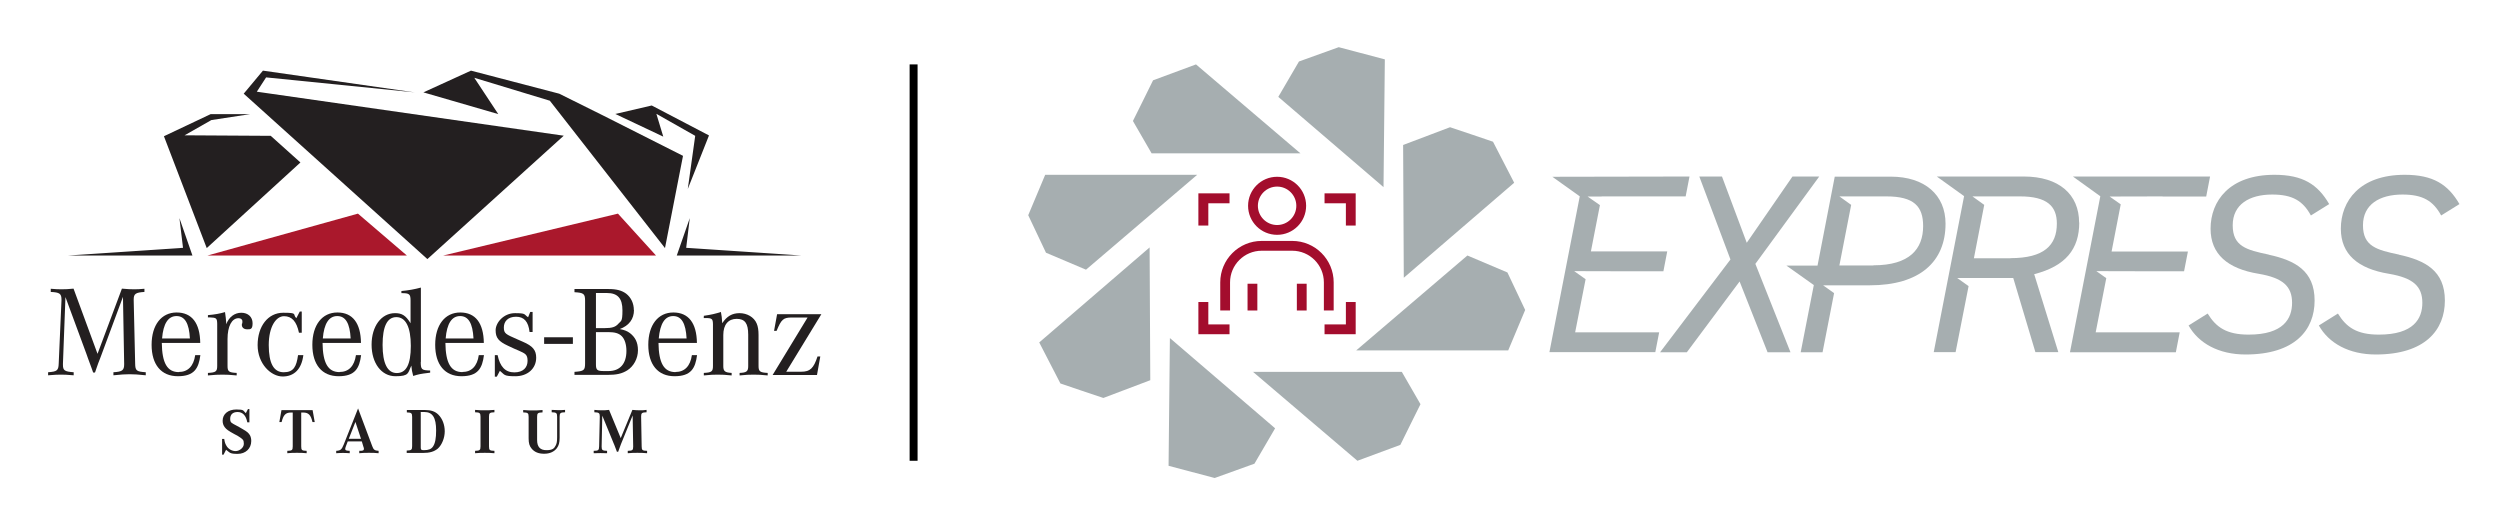 <?xml version="1.0" encoding="UTF-8"?>
<svg id="Layer_1" xmlns="http://www.w3.org/2000/svg" version="1.1" viewBox="0 0 1886.5 396.3">
  <!-- Generator: Adobe Illustrator 29.0.1, SVG Export Plug-In . SVG Version: 2.1.0 Build 192)  -->
  <defs>
    <style>
      .st0 {
        fill: #aa182c;
      }

      .st1 {
        fill: #a30d2d;
      }

      .st2 {
        fill: #231f20;
      }

      .st3 {
        fill: #a6aeb0;
      }

      .st4 {
        fill: none;
        stroke: #000;
        stroke-miterlimit: 10;
        stroke-width: 6px;
      }
    </style>
  </defs>
  <g>
    <path class="st3" d="M1426.8,133.3h-42.3s-13,67.1-13,67.1h-23.5s20.7,14.7,20.7,14.7l-9.9,50.7h16.5s8.7-44.6,8.7-44.6l-8.3-5.9h9.5s0,0,0,0h25.7c38,0,57.2-18,57.2-46.5,0-21.7-15.7-35.5-41.3-35.5ZM1413.7,200.3h-25.7s8.9-45.7,8.9-45.7l-8.9-6.4h35.5c20.9,0,27.7,7.6,27.7,22.4,0,17.3-10.2,29.6-37.5,29.6Z"/>
    <polygon class="st3" points="1196.5 210.7 1187.9 204.6 1225.6 204.7 1255.2 204.7 1258.1 189.7 1200.5 189.7 1207.3 154.8 1198 148.3 1208.6 148.3 1208.6 148.2 1272 148.2 1274.9 133.2 1171.4 133.4 1192 148.1 1192.1 148.1 1169.2 265.7 1249.1 265.7 1252 250.8 1188.6 250.8 1196.5 210.7"/>
    <polygon class="st3" points="1372.8 133.2 1352.6 133.2 1318.1 183.2 1299.4 133.2 1282.3 133.2 1305.8 195.8 1252.7 265.8 1272.9 265.8 1312.7 212.4 1333.8 265.8 1351.1 265.8 1324.6 199.1 1372.8 133.2"/>
    <polygon class="st3" points="1600.3 154.2 1591.9 148.3 1631.9 148.2 1631.9 148.3 1664.8 148.3 1667.7 133.3 1667.7 133.3 1667.7 133.2 1564.2 133.2 1584.9 148.1 1584.9 148.1 1562 265.8 1641.9 265.8 1644.8 250.8 1581.4 250.8 1589.4 209.9 1581.9 204.6 1621.9 204.7 1621.9 204.7 1648.1 204.7 1651 189.8 1593.4 189.8 1600.3 154.2"/>
    <path class="st3" d="M1810.2,192.1c-16.7-3.5-27.1-6.2-27.1-22.1,0-15.7,12.5-23.2,29.8-23.2,15.4,0,23.2,4.8,29.2,15.8l13.8-8.6c-8.6-14.8-19.8-22.1-41.3-22.1-34,0-48.2,19.8-48.2,40.7,0,19.2,12.9,30.2,36.3,34,18.2,3.1,25.2,9.4,25.2,21.9,0,11.9-6.5,24-32.8,24-16.7,0-24.6-5.6-30.9-15.9l-14.4,9c7.5,13.4,22.7,21.9,43,21.9,37.3,0,52.1-18.6,52.1-40.7,0-22.5-14.8-30.3-34.6-34.6Z"/>
    <path class="st3" d="M1711.9,192.1c-16.7-3.5-27.1-6.2-27.1-22.1,0-15.7,12.5-23.2,29.8-23.2,15.4,0,23.2,4.8,29.2,15.8l13.8-8.6c-8.6-14.8-19.8-22.1-41.3-22.1-34,0-48.2,19.8-48.2,40.7,0,19.2,12.9,30.2,36.3,34,18.2,3.1,25.2,9.4,25.2,21.9,0,11.9-6.5,24-32.8,24-16.7,0-24.6-5.6-30.9-15.9l-14.4,9c7.5,13.4,22.7,21.9,43,21.9,37.3,0,52.1-18.6,52.1-40.7,0-22.5-14.8-30.3-34.6-34.6Z"/>
    <path class="st3" d="M1568.9,168c0-21.3-15.2-34.8-41.7-34.8h-25.7s0,0,0,0h-40l20.6,14.8-22.9,117.7h16.5s9.8-49.8,9.8-49.8l-8.6-6.1h9.8s0,0,0,0h32.5s16.7,55.9,16.7,55.9h17.3s-18.2-58.8-18.2-58.8c23.8-6.1,34-19,34-39ZM1517.2,194.9h-27.7s7.8-40.3,7.8-40.3l-8.9-6.4h35.9c20.6,0,27.8,7.5,27.8,20.5,0,16.5-9.8,26.1-35,26.1Z"/>
    <path class="st3" d="M800.3,289.4l15,5.1,17.3,5.8,35.4-13.4-.5-100.2-83.3,71.7,16,31Z"/>
    <path class="st3" d="M881.8,351.5l34.8,9.2,30-10.8,15.6-26.7-79.4-68.1-1,96.5Z"/>
    <path class="st3" d="M1107.3,192.8l-83.9,71.6h114.7s12.8-30.5,12.8-30.5l-13.4-28.3-30.2-12.8Z"/>
    <path class="st3" d="M945.4,280.5l78.9,67.2,32.4-12,7.6-15.4,7.6-15.3-14.1-24.4h-112.5Z"/>
    <path class="st3" d="M1126.5,106.9l-15-5.1-17.3-5.8-35.4,13.4.5,100.2,83.3-71.7-16-31Z"/>
    <path class="st3" d="M1045,44.8l-34.8-9.2-30,10.8-15.6,26.7,79.4,68.1,1-96.5Z"/>
    <path class="st3" d="M819.5,203.5l83.9-71.6h-114.7s-12.8,30.5-12.8,30.5l13.4,28.3,30.2,12.8Z"/>
    <path class="st3" d="M981.4,115.8l-78.9-67.2-32.4,12-7.6,15.4-7.6,15.3,14.1,24.4h112.5Z"/>
    <polygon class="st1" points="911.8 170.2 904.3 170.2 904.3 145.9 927.8 145.9 927.8 153.4 911.8 153.4 911.8 170.2"/>
    <polygon class="st1" points="1023 170.2 1015.6 170.2 1015.6 153.4 999.5 153.4 999.5 145.9 1023 145.9 1023 170.2"/>
    <polygon class="st1" points="1023 252.2 999.5 252.2 999.5 244.8 1015.6 244.8 1015.6 227.9 1023 227.9 1023 252.2"/>
    <polygon class="st1" points="927.8 252.2 904.3 252.2 904.3 227.9 911.8 227.9 911.8 244.8 927.8 244.8 927.8 252.2"/>
    <path class="st1" d="M963.7,177.2c12.1,0,21.9-9.8,21.9-21.9s-9.8-21.9-21.9-21.9-21.9,9.8-21.9,21.9,9.8,21.9,21.9,21.9ZM963.7,140.8c8,0,14.5,6.5,14.5,14.5s-6.5,14.5-14.5,14.5-14.5-6.5-14.5-14.5,6.5-14.5,14.5-14.5Z"/>
    <path class="st1" d="M975.1,181.8h-23c-17.3,0-31.3,14-31.3,31.3v21.2h7.4v-21.2c0-13.2,10.7-23.9,23.9-23.9h23c13.2,0,23.9,10.7,23.9,23.9v21.2h7.4v-21.2c0-17.3-14-31.3-31.3-31.3Z"/>
    <rect class="st1" x="941.4" y="214.1" width="7.4" height="20.2"/>
    <rect class="st1" x="978.6" y="214.1" width="7.4" height="20.2"/>
  </g>
  <g id="Layer_1-2">
    <g>
      <path class="st2" d="M167.5,331.2h1.7c.4,2.8.8,3.7,1.8,5.4,1.4,2.3,4.1,3.8,6.8,3.8s6.2-2.4,6.2-5.5-.9-3.3-2.5-4.6c-.7-.5-1.4-1-2.3-1.5-.3-.1-1.1-.6-2.3-1.2-4.6-2.5-6.1-3.6-7.3-5.2-1.1-1.4-1.6-3.1-1.6-4.9,0-5.1,4.2-8.5,10.3-8.5s5,.8,7.2,2.8l1.6-3.1h1.1v10h-1.6c-.9-5.1-3.5-7.8-7.3-7.8s-5.6,2.1-5.6,5.1.9,3.1,4.8,5.2c1,.6,1.8.9,2.2,1.2l2.4,1.4c3.4,1.9,4.6,3,5.6,4.8.6,1.2.9,2.6.9,4.2,0,5.7-4.3,9.7-10.3,9.7s-5.7-.9-8.7-3.1l-1.9,3.7h-1.1v-11.7h-.1Z"/>
      <path class="st2" d="M227.3,311.3v25.5c0,2.9.5,3.3,4.1,3.4v1.8c-3.1-.3-4.4-.3-7.3-.3s-4.2,0-7.3.3v-1.8c3.6-.1,4.1-.5,4.1-3.4v-25.5h-1.4c-4,0-5.7,1.9-7,7.2h-1.7l1.6-9h23.5l1.6,9h-1.7c-1.2-5.3-3-7.2-6.9-7.2h-1.6Z"/>
      <path class="st2" d="M273.1,333.1h-10.7l-1.3,3.4c-.4,1.2-.6,1.6-.6,2.2,0,1.1.6,1.4,3.4,1.5v1.8c-2.7-.2-3.6-.2-5.1-.2s-2.3,0-5.1.2v-1.8c3.3-.2,4.1-.9,5.7-4.8l10.8-27.2,10.7,28.5c1,2.7,1.8,3.3,4.8,3.5v1.8c-3.1-.3-4.3-.3-7.3-.3s-4.2,0-7.3.3v-1.8h1.1c1.8-.1,2.4-.4,2.4-1.4s0-.5-.1-.9l-.3-.9-1.2-4h0ZM263.2,331.1h9.2l-4.2-12.7s-5,12.7-5,12.7Z"/>
      <path class="st2" d="M307,311.2v-1.8h13.7c4.6,0,7.7,1.1,10.1,3.5,3.1,3.1,4.8,7.7,4.8,12.6s-2.1,10.2-5.2,13c-2.8,2.3-6.1,3.3-11.3,3.3h-12.2v-1.8c3.6-.1,4.1-.6,4.1-3.4v-22c0-2.9-.6-3.3-4.1-3.4M317.5,311.1v26.5c0,1.8.4,2.1,2.4,2.1,3.5,0,5.5-.8,6.8-2.7,1.7-2.4,2.4-6.3,2.4-12.2,0-9.7-2.7-13.9-8.9-13.9h-2.9,0Z"/>
      <path class="st2" d="M373.1,340.2v1.8c-3.4-.3-4.7-.3-7.3-.3s-4,0-7.3.3v-1.8c3.6-.1,4.1-.6,4.1-3.4v-22.3c0-2.9-.6-3.3-4.1-3.4v-1.8c3.4.3,4.8.3,7.3.3s3.9,0,7.3-.3v1.8c-3.6.1-4.1.6-4.1,3.4v22.3c0,2.9.5,3.3,4.1,3.4"/>
      <path class="st2" d="M416.3,311.1v-1.8c2.3.1,3.2.2,5.1.2s2.7,0,5-.2v1.8c-3.6.1-4.1.6-4.1,3.4v15.8c0,3.8-.6,5.8-2.1,7.9-2.1,2.7-5.3,4.2-9.6,4.2s-7.2-1.3-9.3-3.7c-1.8-2.1-2.4-4.2-2.4-7.9v-16.2c0-2.9-.6-3.3-4.1-3.4v-1.8c3.4.3,4.7.3,7.3.3s4,0,7.3-.3v1.8c-3.6.1-4.1.6-4.1,3.4v17.5c0,5.1,2.3,7.6,7,7.6s5.9-1.3,7-3.5c.8-1.4,1.1-3.1,1.1-6.3v-15.4c0-2.9-.6-3.3-4.1-3.4"/>
      <path class="st2" d="M454.5,313.2l-.5,23.6v.4c0,2.4.6,2.9,4.1,3v1.8c-2.3-.1-3.2-.1-4.8-.1s-2.5,0-5.3.1v-1.8c3.6-.1,4-.4,4.1-3.4l.5-22.3v-.2c0-2.6-.6-3.1-4.1-3.2v-1.8c2.3.2,3.2.3,5.4.3s3.3,0,5.7-.3l8.8,21.3,8.8-21.3c2.4.2,3.3.3,5.5.3s3,0,5.2-.3v1.8c-3.5.1-4.1.6-4.1,3.1v.3l.4,22.3c0,2.9.5,3.3,4.1,3.4v1.8c-3.4-.3-4.7-.3-7.3-.3s-4,0-7.3.3v-1.8c3.6-.1,4.1-.5,4.1-3.2v-.2l-.4-23.3-8.8,21.6c-.5,1.3-1.1,2.9-1.8,4.9l-.3.9h-1l-.3-.9-.8-2.1-.8-2.1-.6-1.4-8.7-21.2h0Z"/>
      <polygon class="st2" points="226.7 122.6 204.3 102.5 139.3 102.1 159.5 90.6 188.9 86.1 159 86.1 123.7 102.8 156 187.2 226.7 122.6"/>
      <polygon class="st2" points="524.6 102.5 519 142.6 535 102.2 491.8 79.6 464.3 86 500.5 103.1 495.3 85.9 524.6 102.5"/>
      <polygon class="st2" points="455.8 87.5 422 70.7 355.4 53.3 319.5 69.7 376 86.1 357.9 58.7 414.9 76 501.8 187.2 515.4 117.6 455.8 87.5"/>
      <polygon class="st2" points="322.5 195.5 425.4 102.4 193.8 69.2 200.8 58.4 312.9 69.7 198.4 53.3 183.9 70.7 322.5 195.5"/>
      <polygon class="st0" points="270.1 161.2 307 192.8 156.6 192.8 270.1 161.2"/>
      <polygon class="st0" points="466.3 161.2 495 192.8 334.5 192.8 466.3 161.2"/>
      <polygon class="st2" points="135.4 164.6 138.1 187 51.6 192.8 138.8 192.8 145.2 192.8 135.4 164.6"/>
      <polygon class="st2" points="520.5 164.6 517.8 187 604.4 192.8 517.2 192.8 510.7 192.8 520.5 164.6"/>
      <rect class="st2" x="410.6" y="254.5" width="21.7" height="5"/>
      <path class="st2" d="M49.4,224l-1.9,50.4v.9c0,4.3,1.3,5.1,8.1,5.6v2.3c-5-.4-6.9-.5-9.6-.5s-4.6.1-9.7.5v-2.3c6.8-.5,7.8-1.3,8-6.5l2.1-47.7v-.6c0-4.5-1.4-5.5-8.1-5.8v-2.4c3.8.3,5.3.4,8,.4s5.5-.1,9.2-.5l18.1,49.2,18.4-49.2c4.4.4,6.4.5,9.3.5s4-.1,7.7-.4v2.4c-6.6.4-8.1,1.4-8.1,5.7v.7l1.1,47.7c.1,5.3.9,6,8,6.5v2.3c-6.1-.6-8.5-.8-12.2-.8s-6,.2-12.2.8v-2.3c6.6-.4,8.1-1.4,8.1-6v-.5l-.9-50.4-16.1,43.4-1.2,3.2-1.4,3.6-1.3,3.7-1.1,3.2h-1.4l-1.1-3.1-1.4-3.8-1.4-3.8-1.2-3.4-15.9-43.1h.1Z"/>
      <path class="st2" d="M135,280.8c-8.8,0-12.7-6.8-12.9-22h29c-.2-15-6.3-23-17.8-23s-18.9,9.4-18.9,24.4,7.3,23.7,19.8,23.7,15.7-6,17-15.9h-3.9c-1.2,8.3-5.5,12.7-12.4,12.7M122.3,255.4c.9-11.2,4.6-16.9,10.9-16.9s9.5,5.5,10.1,16.9c0,0-21,0-21,0Z"/>
      <path class="st2" d="M156.9,239.6v-1.8c5.5-.5,8.8-1.1,12.9-2.3.5,3.6.7,5.1.9,8.1v1.1c2.1-5.5,6.3-8.7,11.4-8.7s8.5,3.2,8.5,7.9-1.6,4.6-4.1,4.6-4-1.4-4-3.3.1-.6.2-.9l.2-1v-.9c0-1.4-1.2-2.3-2.9-2.3-5.1,0-8.3,6.1-8.3,15.7v20.3c0,4.2.9,5,6.9,5.3v1.9c-5.3-.5-7.4-.6-10.8-.6s-5.5.1-10.9.6v-1.9c6-.3,7-1.1,7-5.3v-31.8c-.1-4.2-.6-4.6-5.6-4.8h-1.3,0Z"/>
      <path class="st2" d="M227.7,235v16.1h-2.1c-1.8-8.5-5.3-12.5-11.3-12.5s-11.5,7.9-11.5,21.8,3.8,20.5,11.3,20.5,9.6-4.3,10.8-12.9h4c-1.3,10.4-6.8,16.1-15.6,16.1s-18.9-9.5-18.9-23.7,7.8-24.4,19.3-24.4,6.8,1.1,9.9,4.1l2.6-5h1.6,0Z"/>
      <path class="st2" d="M256.3,280.8c-8.8,0-12.7-6.8-12.9-22h29c-.2-15-6.3-23-17.8-23s-18.9,9.4-18.9,24.4,7.3,23.7,19.8,23.7,15.7-6,17-15.9h-3.9c-1.2,8.3-5.5,12.7-12.4,12.7M243.6,255.4c.9-11.2,4.6-16.9,10.9-16.9s9.5,5.5,10.1,16.9h-21Z"/>
      <path class="st2" d="M317.6,273.2v-56.2c-4.8,1.3-9.2,2.1-14.7,2.6v1.6c6.1,0,6.9.7,6.9,5.7v17c-3.6-5.8-6.4-7.6-11.7-7.6-10.4,0-17.7,9.9-17.7,23.8s7.4,23.8,18,23.8,9.3-2.5,12-8c.4,3.7.4,4.1,1.4,7.8,4-1.3,5.6-1.6,11.4-2.3l1.4-.2v-1.6c-6.5-.2-7.1-.7-7.1-6.6M299.4,281.5c-7,0-10.7-7.3-10.7-21.2s3.4-21,10.4-21,10.9,7.4,10.9,21.7-3.6,20.5-10.6,20.5"/>
      <path class="st2" d="M349,280.8c-8.8,0-12.7-6.8-12.9-22h29c-.2-15-6.3-23-17.8-23s-18.9,9.4-18.9,24.4,7.3,23.7,19.8,23.7,15.7-6,17-15.9h-3.9c-1.2,8.3-5.5,12.7-12.4,12.7M336.3,255.4c.9-11.2,4.6-16.9,10.9-16.9s9.5,5.5,10.1,16.9h-21Z"/>
      <path class="st2" d="M373.4,284.2v-16.2h2.1c1.8,8.7,5.8,13,12.6,13s10-3.8,10-8.7-1.8-5.5-6.6-7.7l-3.7-1.6-4.5-2.1c-7.1-3.3-9.3-6-9.3-11.7s6-12.9,14.6-12.9,6.6.9,9.9,3.1l1.6-4h1.8v15.1h-2.3c-.9-7.8-4.1-11.5-10.2-11.5s-9.2,3.5-9.2,8.1,1.4,5.1,10.3,9l4.1,1.8c7.4,3.2,10,6.3,10,12,0,8.2-6.5,14-15.7,14s-8-1.2-11.7-4.1l-2.3,4.4h-1.8.1Z"/>
      <path class="st2" d="M478.3,234c0-5.1-2.1-9.5-5.8-12.4-3.3-2.4-7.1-3.5-13.4-3.5h-25.6v2.4c7,.4,8,1.2,8,6.4v47.2c0,5.3-.8,6-8,6.5v2.3h24.6c7.2,0,11.1-.9,15.2-3.4,4.9-3.1,8.1-9,8.1-15.2s-2.3-10-6-12.9c-2.1-1.6-4.2-2.4-7.7-3.1,7-2.6,10.7-7.6,10.7-14.4M449.6,221.1h8.3c8.2,0,11.8,4,11.8,13.1s-1.1,7.7-3.2,10.2c-2.1,2.4-4.8,3.2-10.2,3.2h-6.6v-26.5h0ZM458.9,250.6c5.1,0,8.1.9,10.3,3.1,2.3,2.3,3.5,6.4,3.5,11.1,0,9.7-4.9,15.2-13.5,15.2h-3.5c-5.1,0-6-.8-6-5.1v-24.3h9.2Z"/>
      <path class="st2" d="M509.8,280.8c-8.8,0-12.7-6.8-12.9-22h29c-.2-15-6.3-23-17.8-23s-18.9,9.4-18.9,24.4,7.3,23.7,19.8,23.7,15.7-6,17-15.9h-3.9c-1.2,8.3-5.5,12.7-12.4,12.7M497.1,255.4c1-11.2,4.6-16.9,10.9-16.9s9.5,5.5,10.1,16.9h-21Z"/>
      <path class="st2" d="M531.1,239.9v-1.6c5.6-.8,9-1.6,12.9-2.9.5,2.3.8,4.8,1,8.5,3.5-5.3,7.5-7.6,13.1-7.6s10.9,3,12.9,7.8c1,2.3,1.4,5.1,1.4,8.7v23.3c0,4.2,1,5,6.9,5.3v1.9c-5.1-.5-7.1-.6-10.6-.6s-5.5.1-10.6.6v-1.9c5.3-.2,6.5-1.2,6.5-5.1v-23.8c0-8.5-2.5-11.9-8.7-11.9s-10.1,4.2-10.1,12.2v23.5c0,3.9,1.3,4.8,6.3,5.1v1.9c-5.1-.5-7-.6-10.5-.6s-5.5.1-10.5.6v-1.9c6-.3,6.9-1.1,6.9-5.3v-31.5c-.1-4-.7-4.6-5.5-4.6s-.8-.1-1.3-.1"/>
      <path class="st2" d="M583,283l26.4-43.4h-12c-6.3,0-7.8,1.4-11.4,10.1h-1.9l2.3-12.6h33.4l-26.5,43.4h11.4c6.6,0,9.3-2.6,12.2-11.5h2.1l-2.5,14s-33.4,0-33.4,0Z"/>
    </g>
  </g>
  <line class="st4" x1="689.4" y1="347.7" x2="689.4" y2="48.6"/>
</svg>